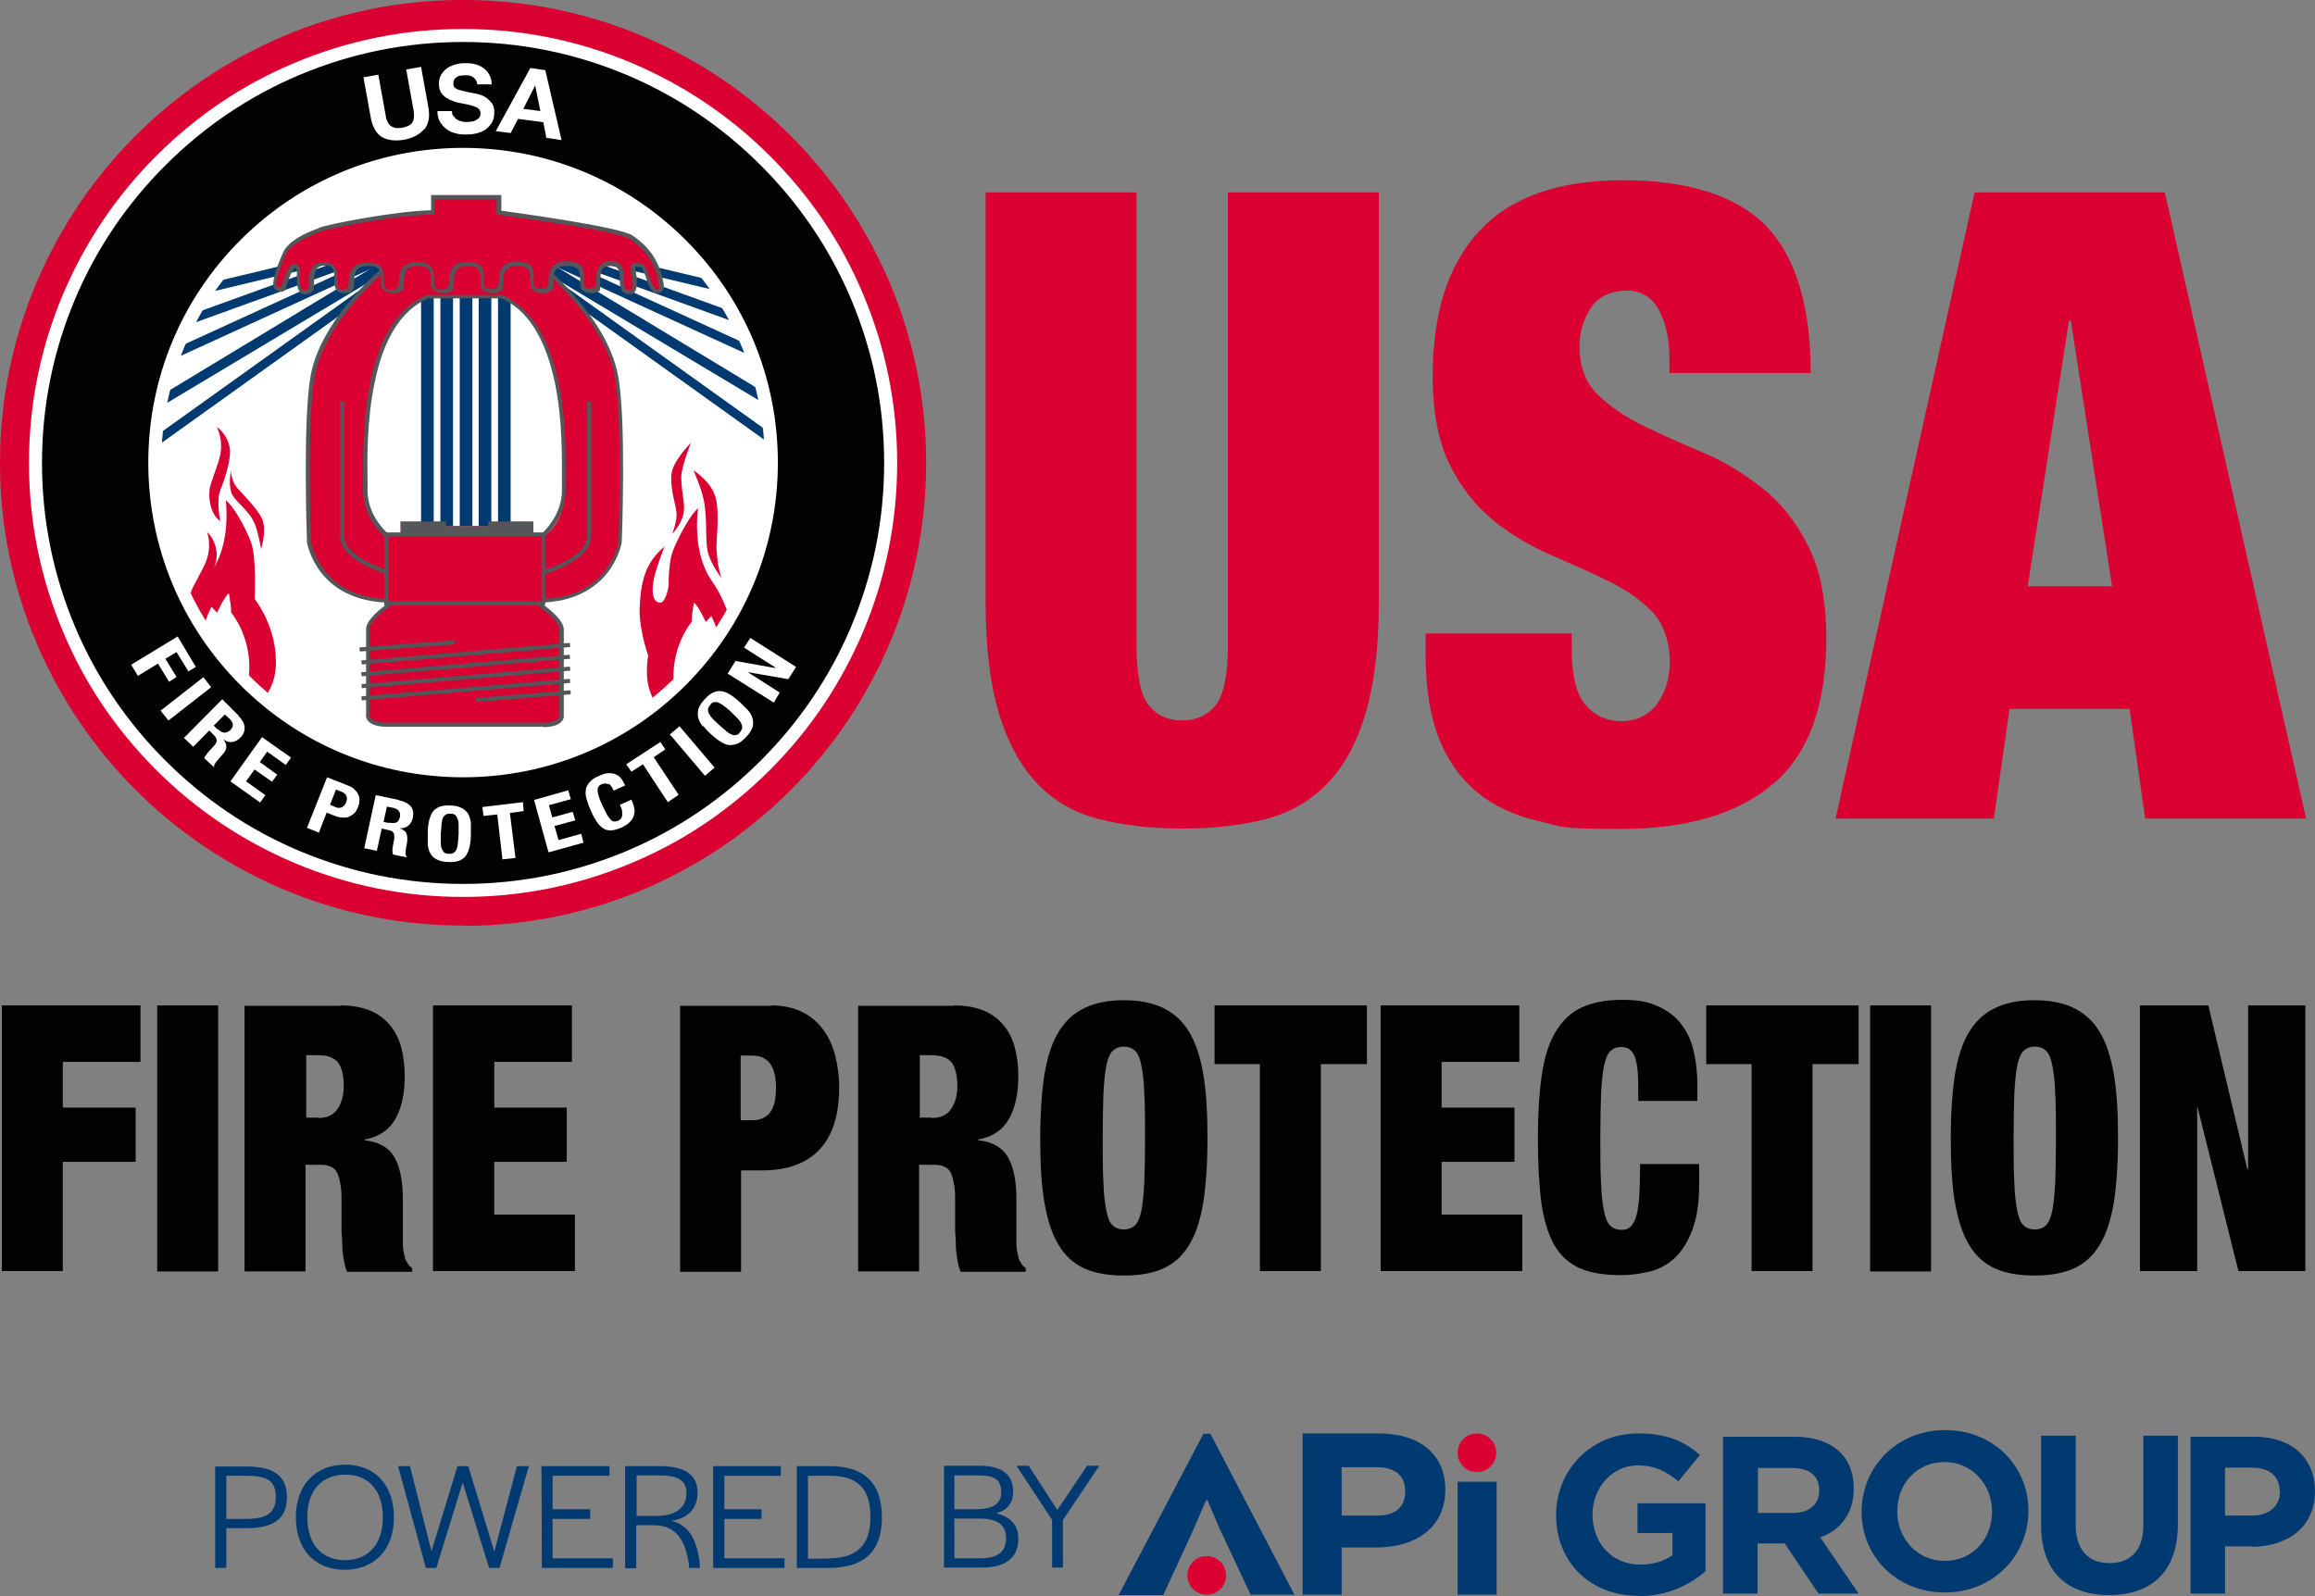 <svg preserveAspectRatio='xMinYMin' xmlns="http://www.w3.org/2000/svg" version="1.1" viewBox="0 0 622.9 429.6">
  <rect x="0" y="0" width="622.9" height="429.6" fill="#808080" stroke="none"/>
  <defs>
    <style>
      .st0 {
        fill: none;
      }

      .st1 {
        fill: #db0032;
      }

      .st2 {
        fill: #020202;
      }

      .st3 {
        fill: #fff;
      }

      .st4 {
        fill: #003a70;
      }

      .st5 {
        fill: #54565a;
      }
    </style>
  </defs>
  <g>
    <polygon class="st2" points="37.8 270.6 37.8 285.8 16.9 285.8 16.9 298.1 36.5 298.1 36.5 312.7 16.9 312.7 16.9 342.1 .5 342.1 .5 270.6 37.8 270.6"/>
    <rect class="st2" x="42.3" y="270.6" width="16.4" height="71.6"/>
    <path class="st2" d="M91.6,270.6c3.1,0,5.8.5,8,1.4s4,2.3,5.4,4,2.4,3.7,3,6.1c.6,2.3.9,4.9.9,7.6,0,4.8-.9,8.7-2.6,11.6s-4.4,4.7-8.2,5.4v.2c3.9.4,6.6,2,8.1,4.7s2.2,6.5,2.2,11.3v11.9c0,.9.1,1.7.3,2.5.1.7.3,1.3.4,1.7.2.4.5.8.7,1.2.2.4.6.7,1.1,1.1v1h-17.5c-.4-.9-.7-2-.9-3.3-.2-1.3-.4-2.5-.4-3.8s-.1-2.5-.2-3.7v-7.7c0-2,0-3.7-.3-5-.2-1.3-.5-2.4-.9-3.2-.4-.8-1-1.3-1.7-1.6-.7-.3-1.5-.5-2.5-.5h-4.3v28.7h-16.4v-71.5h25.7l.1-.1ZM85.6,300.9c2.4,0,4.1-.8,5.2-2.4s1.7-3.6,1.7-6.2-.5-5.1-1.6-6.4-2.9-1.9-5.3-1.9h-3.2v16.8h3.3l-.1.1Z"/>
    <polygon class="st2" points="153.9 270.6 153.9 285.8 133 285.8 133 298.1 152.5 298.1 152.5 312.7 133 312.7 133 326.9 154.7 326.9 154.7 342.1 116.5 342.1 116.5 270.6 153.9 270.6"/>
    <path class="st2" d="M207.6,270.6c3.1,0,5.8.6,8.1,1.7s4.2,2.7,5.7,4.7,2.6,4.3,3.3,7,1.1,5.6,1.1,8.7c0,7.4-1.8,13-5.3,16.7s-8.6,5.6-15.4,5.6h-5.7v27.3h-16.4v-71.6h24.6v-.1ZM202.5,301.5c2.1,0,3.6-.7,4.7-2.1,1.1-1.4,1.6-3.6,1.6-6.6,0-5.8-2.1-8.7-6.4-8.7h-3.1v17.4h3.2Z"/>
    <path class="st2" d="M256.7,270.6c3.1,0,5.8.5,8,1.4s4,2.3,5.4,4,2.4,3.7,3,6.1c.6,2.3.9,4.9.9,7.6,0,4.8-.9,8.7-2.6,11.6s-4.4,4.7-8.2,5.4v.2c3.9.4,6.6,2,8.1,4.7s2.2,6.5,2.2,11.3v11.9c0,.9.1,1.7.3,2.5.1.7.3,1.3.4,1.7.2.4.5.8.7,1.2.2.4.6.7,1.1,1.1v1h-17.5c-.4-.9-.7-2-.9-3.3-.2-1.3-.4-2.5-.4-3.8s-.1-2.5-.2-3.7v-7.7c0-2,0-3.7-.3-5-.2-1.3-.5-2.4-.9-3.2-.4-.8-1-1.3-1.7-1.6-.7-.3-1.5-.5-2.5-.5h-4.3v28.7h-16.4v-71.5h25.7l.1-.1ZM250.7,300.9c2.4,0,4.1-.8,5.2-2.4,1.1-1.6,1.7-3.6,1.7-6.2s-.5-5.1-1.6-6.4-2.9-1.9-5.3-1.9h-3.2v16.8h3.3l-.1.1Z"/>
    <path class="st2" d="M281,289.3c.8-4.7,2-8.6,3.8-11.5,1.8-3,4.1-5.1,7-6.5s6.4-2.1,10.6-2.1,7.7.7,10.6,2.1,5.2,3.5,7,6.5,3,6.8,3.8,11.5,1.1,10.4,1.1,17.1-.4,12.4-1.1,17.1c-.8,4.7-2,8.6-3.8,11.5-1.8,3-4.1,5.1-7,6.4s-6.4,1.9-10.6,1.9-7.7-.6-10.6-1.9-5.2-3.4-7-6.4-3-6.8-3.8-11.5-1.1-10.4-1.1-17.1.4-12.4,1.1-17.1M296.9,318.3c.1,3.2.4,5.7.8,7.6s.9,3.2,1.7,3.9c.7.7,1.7,1.1,3,1.1s2.2-.4,3-1.1c.7-.7,1.3-2,1.7-3.9.4-1.9.6-4.4.8-7.6.1-3.2.2-7.2.2-12s0-8.8-.2-12c-.1-3.2-.4-5.7-.8-7.6s-.9-3.2-1.7-3.9c-.7-.7-1.7-1.1-3-1.1s-2.2.4-3,1.1c-.7.7-1.3,2-1.7,3.9-.4,1.9-.6,4.4-.8,7.6-.1,3.2-.2,7.2-.2,12s0,8.8.2,12"/>
    <polygon class="st2" points="326.8 286.4 326.8 270.6 367.8 270.6 367.8 286.4 355.4 286.4 355.4 342.1 339 342.1 339 286.4 326.8 286.4"/>
    <polygon class="st2" points="408.8 270.6 408.8 285.8 387.9 285.8 387.9 298.1 407.5 298.1 407.5 312.7 387.9 312.7 387.9 326.9 409.6 326.9 409.6 342.1 371.5 342.1 371.5 270.6 408.8 270.6"/>
    <path class="st2" d="M439.7,284c-.7-1.5-1.9-2.2-3.4-2.2s-2.2.4-3,1.1c-.7.7-1.3,2-1.7,3.9-.4,1.9-.6,4.4-.8,7.6-.1,3.2-.2,7.2-.2,12s0,8.8.2,12c.1,3.2.4,5.7.8,7.6s.9,3.2,1.7,3.9c.7.7,1.7,1.1,3,1.1s1.8-.3,2.5-.9c.6-.6,1.1-1.5,1.5-2.9.4-1.3.6-3.1.8-5.4.1-2.2.2-5.1.2-8.5h15.9v5.3c0,5-.6,9.1-1.8,12.3-1.2,3.2-2.7,5.7-4.7,7.6-1.9,1.8-4.2,3.1-6.7,3.7s-5.1,1-7.7,1c-4.6,0-8.4-.6-11.3-1.9s-5.2-3.4-6.9-6.4c-1.6-3-2.8-6.8-3.4-11.5s-.9-10.4-.9-17.1.4-12.6,1.1-17.3c.7-4.7,2-8.6,3.8-11.5s4.1-5.1,7-6.4,6.4-2,10.7-2,6.9.5,9.4,1.6c2.6,1.1,4.7,2.6,6.3,4.6,1.6,2,2.8,4.3,3.5,7.1.7,2.8,1.1,5.9,1.1,9.4v4.5h-15.9v-4c0-4.1-.4-6.8-1.1-8.3"/>
    <polygon class="st2" points="459.1 286.4 459.1 270.6 500.1 270.6 500.1 286.4 487.7 286.4 487.7 342.1 471.3 342.1 471.3 286.4 459.1 286.4"/>
    <rect class="st2" x="503.2" y="270.6" width="16.4" height="71.6"/>
    <path class="st2" d="M526,289.3c.8-4.7,2-8.6,3.8-11.5,1.8-3,4.1-5.1,7-6.5s6.4-2.1,10.6-2.1,7.7.7,10.6,2.1c2.9,1.4,5.2,3.5,7,6.5s3,6.8,3.8,11.5,1.1,10.4,1.1,17.1-.4,12.4-1.1,17.1c-.8,4.7-2,8.6-3.8,11.5-1.8,3-4.1,5.1-7,6.4s-6.4,1.9-10.6,1.9-7.7-.6-10.6-1.9c-2.9-1.3-5.2-3.4-7-6.4s-3-6.8-3.8-11.5-1.1-10.4-1.1-17.1.4-12.4,1.1-17.1M542,318.3c.1,3.2.4,5.7.8,7.6.4,1.9.9,3.2,1.7,3.9.7.7,1.7,1.1,3,1.1s2.2-.4,3-1.1c.7-.7,1.3-2,1.7-3.9s.6-4.4.8-7.6c.1-3.2.2-7.2.2-12s0-8.8-.2-12c-.1-3.2-.4-5.7-.8-7.6-.4-1.9-.9-3.2-1.7-3.9-.7-.7-1.7-1.1-3-1.1s-2.2.4-3,1.1c-.7.7-1.3,2-1.7,3.9s-.6,4.4-.8,7.6c-.1,3.2-.2,7.2-.2,12s0,8.8.2,12"/>
    <polygon class="st2" points="594.2 270.6 604.7 314.7 604.9 314.7 604.9 270.6 620.3 270.6 620.3 342.1 602.3 342.1 591.3 298 591.2 298 591.2 342.1 575.8 342.1 575.8 270.6 594.2 270.6"/>
    <path class="st1" d="M305.8,173.4c0,8.2,1.1,13.7,3.3,16.4,2.2,2.8,5.2,4.1,9,4.1s6.8-1.4,9-4.1c2.2-2.8,3.3-8.2,3.3-16.4V51.8h40.6v110.5c0,11.8-1.2,21.6-3.5,29.5s-5.7,14.2-10.2,18.9c-4.4,4.7-9.9,7.9-16.5,9.7-6.6,1.7-14.1,2.6-22.7,2.6s-16-.9-22.6-2.6c-6.6-1.7-12.2-5-16.6-9.7s-7.8-11-10.2-18.9c-2.3-7.9-3.5-17.7-3.5-29.5V51.8h40.6v121.6h0Z"/>
    <path class="st1" d="M449.2,96.4c0-5-.9-9.3-2.8-12.9-1.9-3.5-4.8-5.3-8.7-5.3s-7.6,1.5-9.6,4.6-3.1,6.5-3.1,10.3c0,5.5,1.6,9.9,4.9,13.1s7.4,6,12.3,8.4c5,2.4,10.3,4.8,16,7.2,5.7,2.4,11,5.6,16,9.6,5,3.9,9.1,9.1,12.3,15.5,3.3,6.4,4.9,14.7,4.9,24.9,0,17.9-4.7,31-14.2,39.1s-23.2,12.2-41.1,12.2-15.9-.7-22.4-2.2-11.9-4.1-16.4-7.8c-4.4-3.7-7.8-8.5-10.2-14.5-2.3-6-3.5-13.4-3.5-22.2v-5.9h39.3v4c0,7.2,1.2,12.3,3.7,15.2s5.7,4.4,9.6,4.4,7.5-1.6,9.7-4.7c2.3-3.1,3.4-7,3.4-11.6s-1.6-9.9-4.7-13.1c-3.1-3.2-7.1-6-11.8-8.3-4.7-2.3-9.9-4.6-15.4-7s-10.7-5.4-15.4-9.2c-4.7-3.8-8.7-8.7-11.8-14.9-3.1-6.1-4.7-14.2-4.7-24.1,0-17.1,4.2-30.2,12.7-39.2,8.4-9,21.3-13.5,38.5-13.5s30.6,4.1,38.6,12.4c7.9,8.3,11.9,21.4,11.9,39.5h-38v-4h0Z"/>
    <path class="st1" d="M582.5,51.8l38,168.5h-43.3l-4.2-29.5h-32.3l-4.2,29.5h-42.6l37.4-168.5h51.2ZM556.7,86.3l-11.1,71.5h22.7l-11.1-71.5h-.5Z"/>
    <path class="st3" d="M125.3,21.4c59.5,0,107.7,46.6,107.7,104.2s-48.2,104.2-107.7,104.2S17.6,183.2,17.6,125.6,65.8,21.4,125.3,21.4"/>
    <path class="st3" d="M125.3,230.2c-14.6,0-28.7-2.8-42.1-8.2-12.9-5.3-24.4-12.8-34.4-22.4-9.9-9.6-17.7-20.8-23.2-33.2-5.6-12.9-8.5-26.6-8.5-40.7s2.9-27.8,8.5-40.7c5.4-12.5,13.2-23.6,23.2-33.2,9.9-9.6,21.5-17.1,34.4-22.4,13.3-5.5,27.5-8.2,42.1-8.2s28.7,2.8,42.1,8.2c12.9,5.3,24.4,12.8,34.4,22.4,9.9,9.6,17.7,20.8,23.2,33.2,5.6,12.9,8.5,26.6,8.5,40.7s-2.9,27.8-8.5,40.7c-5.4,12.5-13.2,23.6-23.2,33.2-9.9,9.6-21.5,17.1-34.4,22.4-13.3,5.5-27.5,8.2-42.1,8.2M125.3,21.8c-14.5,0-28.5,2.7-41.8,8.2-12.8,5.2-24.2,12.7-34.1,22.2-9.9,9.5-17.6,20.6-23,33-5.6,12.8-8.4,26.4-8.4,40.4s2.8,27.6,8.4,40.4c5.4,12.4,13.1,23.5,23,33s21.3,17,34.1,22.2c13.2,5.4,27.3,8.2,41.8,8.2s28.5-2.7,41.8-8.2c12.8-5.2,24.2-12.7,34.1-22.2,9.9-9.5,17.6-20.6,23-33,5.6-12.8,8.4-26.4,8.4-40.4s-2.8-27.6-8.4-40.4c-5.4-12.4-13.1-23.5-23-33s-21.3-17-34.1-22.2c-13.2-5.4-27.3-8.2-41.8-8.2"/>
    <path class="st1" d="M124.6.4C56,.4.4,56,.4,124.6s55.6,124.1,124.1,124.1,124.1-55.6,124.1-124.1S193.1.4,124.6.4M124.6,217.5c-51.3,0-92.9-41.6-92.9-92.9S73.2,31.7,124.6,31.7s92.9,41.6,92.9,92.9-41.6,92.9-92.9,92.9"/>
    <path class="st1" d="M124.6,249.1c-16.8,0-33.1-3.3-48.5-9.8-14.8-6.3-28.2-15.3-39.6-26.7s-20.4-24.8-26.7-39.6C3.3,157.7,0,141.4,0,124.6s3.3-33.1,9.8-48.5c6.3-14.8,15.3-28.2,26.7-39.6s24.8-20.4,39.6-26.7C91.4,3.3,107.7,0,124.6,0s33.1,3.3,48.5,9.8c14.8,6.3,28.2,15.3,39.6,26.7,11.4,11.4,20.4,24.8,26.7,39.6,6.5,15.4,9.8,31.7,9.8,48.5s-3.3,33.1-9.8,48.5c-6.3,14.8-15.3,28.2-26.7,39.6-11.4,11.4-24.8,20.4-39.6,26.7-15.4,6.5-31.7,9.8-48.5,9.8M124.6.9c-16.7,0-32.9,3.3-48.1,9.7-14.7,6.2-28,15.1-39.3,26.5s-20.3,24.6-26.5,39.3C4.2,91.7.9,107.9.9,124.6s3.3,32.9,9.7,48.1c6.2,14.7,15.1,28,26.5,39.3,11.4,11.4,24.6,20.3,39.3,26.5,15.2,6.4,31.4,9.7,48.1,9.7s32.9-3.3,48.1-9.7c14.7-6.2,28-15.1,39.3-26.5,11.4-11.4,20.3-24.6,26.5-39.3,6.4-15.2,9.7-31.4,9.7-48.1s-3.3-32.9-9.7-48.1c-6.2-14.7-15.1-28-26.5-39.3s-24.6-20.3-39.3-26.5c-15.2-6.4-31.4-9.7-48.1-9.7M124.6,217.9c-24.9,0-48.4-9.7-66-27.3s-27.3-41.1-27.3-66,9.7-48.4,27.3-66,41.1-27.3,66-27.3,48.4,9.7,66,27.3,27.3,41.1,27.3,66-9.7,48.4-27.3,66-41.1,27.3-66,27.3M124.6,32.1c-24.7,0-47.9,9.6-65.4,27.1s-27.1,40.7-27.1,65.4,9.6,47.9,27.1,65.4,40.7,27.1,65.4,27.1,47.9-9.6,65.4-27.1,27.1-40.7,27.1-65.4-9.6-47.9-27.1-65.4-40.7-27.1-65.4-27.1"/>
    <path class="st1" d="M186.6,126.6s4.9,3,6,7.5c1.1,4.6,0,11.8.2,14,.2,2,.3,4.4,1.3,7.4,0,0-2.6-3.2-3.6-6.7-.9-3.4,0-8.7-1.2-14.5-.7-3.2-2.7-7.7-2.7-7.7"/>
    <path class="st1" d="M186.1,119s-4.9,4.8-5.4,8.4,1.1,8.6,1.3,10.3c.2,1.5-.2,3.4-1.1,6,0,0,2.8-3,3.1-6,.3-2.7-.6-4.5-.7-9.2,0-3,2.7-9.5,2.7-9.5"/>
    <path class="st1" d="M191.9,156.9c-4.4-5.9-4.5-13.9-4.3-17.6,0-1.3.3-2.5.3-2.5-1.9,1.3-5.3,7.5-6.9,11.6-.8,2.1-1.1,6-1.1,9.4-.4,2.3-1.3,4.5-2.3,4.4-1.6-.1-2.4-2-1.8-5.7.5-3.1,3-9.4,3-9.4-5.4,4.5-6.4,9.8-6.7,16.7-.1,3.6.9,8.5,2.3,12.7-.3,1.7-.4,3.6-.3,5.5.6,10.6,11.7,15.4,11.7,15.4-10.5-17.6.3-30,.3-30,0-1.2.2-2.8.4-3.9.1-.8.2-1.3.2-1.3,1.1.6,3.2,5.2,3.2,5.2l1.5-1.6c9.1,18.6-3.4,31.6-3.4,31.6,18.2-3.2,9.7-32.7,3.8-40.6"/>
    <path class="st1" d="M56.6,154.2c4.4-5.9,4.5-13.9,4.3-17.6,0-1.3-.2-2-.2-2,1.9,1.3,5.2,7,6.8,11.2,1.6,4.2,1,15.4,1,15.4,0,0,6.3,7.7,5.7,18.3-.6,10.6-11.7,15.4-11.7,15.4,10.5-17.6-.3-30-.3-30,0-1.2-.2-2.8-.4-3.9-.1-.8-.2-1.3-.2-1.3-1.1.6-3.2,5.2-3.2,5.2l-1.5-1.6c-9.1,18.6,3.4,31.6,3.4,31.6-18.2-3.2-9.7-32.7-3.8-40.6"/>
    <path class="st1" d="M59.3,140.4s-1.2-5.6,0-8.5c1.4-3.5,3-8.7,2.5-11.5-.8-3.9-3.5-5.5-3.5-5.5,0,0,1.6,2.7,1.1,6.7-.3,2.8-2.9,8.4-3,10.2-.2,1.2-.3,6.2,2.9,8.5"/>
    <path class="st1" d="M53,168.5s-.3-5.7,1.2-8.4c1.9-3.2,4.3-8.2,4.1-11-.2-4-2.6-5.9-2.6-5.9,0,0,1.2,2.9.1,6.8-.7,2.7-4.1,7.9-4.5,9.6-.4,1.1-1.2,6.1,1.7,8.8"/>
    <path class="st1" d="M70.2,148s1.7-5.3.3-8.4c-1.5-3.1-5.8-7.2-6.8-8.4-.9-1.1-1.6-3.2-1.5-4.6,0,0-.8,3.2,0,5.8.7,2.5,4.7,4.6,6.4,8.7.9,2.2,1.7,6.9,1.7,6.9"/>
    <path class="st1" d="M143.9,161.7h-37.7s-7.3,4.6-7.3,7.6v23.5s.2,2.2,5,2.2h42.2c4.8,0,5-2.2,5-2.2v-23.5c0-3-7.3-7.6-7.3-7.6"/>
    <path class="st5" d="M146.2,195.6h-42.2c-5.2,0-5.5-2.6-5.5-2.7h0v-23.6c0-3.2,6.8-7.6,7.5-8h38.2c.8.6,7.5,4.9,7.5,8.1v23.6c0,.1-.3,2.7-5.5,2.7M99.5,192.8c0,.1.5,1.7,4.4,1.7h42.2c3.9,0,4.4-1.5,4.4-1.7v-23.5c0-1-1.2-2.6-3.4-4.5-1.5-1.2-3-2.3-3.4-2.5h-37.4c-.4.3-2,1.3-3.5,2.5-2.2,1.9-3.4,3.4-3.4,4.5v23.5h.1Z"/>
    <rect class="st4" x="113.3" y="78.7" width="3.4" height="62.9"/>
    <rect class="st4" x="118.5" y="78.7" width="3.4" height="62.9"/>
    <rect class="st4" x="123.7" y="78.7" width="3.4" height="62.9"/>
    <rect class="st4" x="128.8" y="78.7" width="3.4" height="62.9"/>
    <rect class="st4" x="134" y="78.7" width="3.4" height="62.9"/>
    <rect class="st4" x="11.85" y="98" width="115" height="2.4" transform="translate(-44.78 58.91) rotate(-35.6)"/>
    <polygon class="st4" points="18.8 124.1 17.6 122 116.1 62.4 117.5 65 18.8 124.1"/>
    <rect class="st4" x="19.3" y="82.96" width="103.6" height="2.4" transform="translate(-28.58 37.24) rotate(-24.6)"/>
    <rect class="st4" x="15.94" y="78.52" width="105.2" height="2.4" transform="translate(-23.04 28.09) rotate(-19.9)"/>
    <rect class="st4" x="22.98" y="72.59" width="97" height="2.4" transform="translate(-15.25 18.73) rotate(-13.5)"/>
    <rect class="st4" x="179.96" y="41.85" width="2.4" height="115" transform="translate(-5.08 188.82) rotate(-54.4)"/>
    <polygon class="st4" points="231.5 124.1 232.7 122 134.2 62.4 132.8 65 231.5 124.1"/>
    <rect class="st4" x="178" y="32.22" width="2.4" height="103.6" transform="translate(28.2 211.98) rotate(-65.4)"/>
    <rect class="st4" x="180.53" y="27.05" width="2.4" height="105.2" transform="translate(44.98 223.42) rotate(-70.1)"/>
    <rect class="st4" x="177.67" y="25.18" width="2.4" height="97" transform="translate(65.75 230.61) rotate(-76.6)"/>
    <path class="st1" d="M166,101.1c-3-16.2-21.1-30.4-21.1-30.4h-39.5s-18.1,14.2-21.1,30.4c-2.3,12.2-1,44.7-1,44.7,0,0,2.5,15.9,22.1,15.9v-16.5s-7-4.8-7-13.1-1.6-44.3,16.8-52.2h19.9c18.4,7.8,16.8,42.1,16.8,52.2s-7,13.1-7,13.1v16.5c19.7,0,22.1-15.9,22.1-15.9,0,0,1.3-32.5-1-44.7"/>
    <path class="st5" d="M144.8,162.2h-.5v-17.3l.2-.2s6.7-4.8,6.7-12.7,0-1.5,0-2.3c0-6.2.2-16.7-1.9-26.7-2.5-11.9-7.3-19.6-14.4-22.7h-19.7c-7.1,3.1-12,10.7-14.4,22.7-2.1,10-2,20.4-1.9,26.7v2.3c0,7.9,6.7,12.6,6.7,12.7l.2.2v17.3h-.5c-10.4,0-16-4.4-18.9-8.1-3.1-4-3.8-8-3.8-8.2h0c0-.4-1.2-32.8,1-44.9,3-16.2,21.2-30.6,21.3-30.7h.1c0-.1,39.9-.1,39.9-.1h.1c.2.3,18.3,14.6,21.3,30.9,2.3,12.1,1,44.5,1,44.8h0c0,.2-.7,4.2-3.8,8.2-2.9,3.7-8.5,8.1-18.9,8.1M145.4,145.5v15.7c7.7-.1,13.6-2.7,17.4-7.7,2.8-3.6,3.6-7.3,3.6-7.7,0-1.2,1.2-32.7-1-44.5-2.8-15.1-19.1-28.6-20.8-30h-39.1c-1.7,1.4-18,14.9-20.8,30-2.2,11.8-1,43.3-1,44.5,0,.4.8,4.1,3.6,7.7,3.9,5,9.8,7.6,17.4,7.7v-15.7c-1.3-1-7-5.7-7-13.4s0-1.4,0-2.3c0-6.3-.2-16.8,1.9-26.9,2.5-12.4,7.7-20.3,15.2-23.5h20.3c7.5,3.3,12.6,11.2,15.2,23.5,2.1,10.1,2,20.6,1.9,26.9v2.3c0,7.7-5.7,12.5-7,13.4"/>
    <polygon class="st1" points="131.4 140.4 131.4 141.6 120 141.6 120 140.4 107.8 140.4 107.8 145.2 120 145.2 120 144.7 131.4 144.7 131.4 145.2 143.5 145.2 143.5 140.4 131.4 140.4"/>
    <polygon class="st5" points="131.4 140.4 131.4 141.6 120 141.6 120 140.4 107.8 140.4 107.8 145.2 120 145.2 120 144.7 131.4 144.7 131.4 145.2 143.5 145.2 143.5 140.4 131.4 140.4"/>
    <path class="st2" d="M124.6,9.5C61,9.5,9.5,61,9.5,124.6s51.5,115.1,115.1,115.1,115.1-51.5,115.1-115.1S188.1,9.5,124.6,9.5M124.6,207.5c-45.8,0-82.9-37.1-82.9-82.9S78.8,41.7,124.6,41.7s82.9,37.1,82.9,82.9-37.1,82.9-82.9,82.9"/>
    <path class="st3" d="M124.6,241.4c-15.8,0-31.1-3.1-45.5-9.2-13.9-5.9-26.4-14.3-37.1-25-10.7-10.7-19.2-23.2-25-37.1-6.1-14.4-9.2-29.7-9.2-45.5s3.1-31.1,9.2-45.5c5.9-13.9,14.3-26.4,25-37.1,10.7-10.7,23.2-19.2,37.1-25,14.4-6.1,29.7-9.2,45.5-9.2s31.1,3.1,45.5,9.2c13.9,5.9,26.4,14.3,37.1,25,10.7,10.7,19.2,23.2,25,37.1,6.1,14.4,9.2,29.7,9.2,45.5s-3.1,31.1-9.2,45.5c-5.9,13.9-14.3,26.4-25,37.1-10.7,10.7-23.2,19.2-37.1,25-14.4,6.1-29.7,9.2-45.5,9.2M124.6,11.3c-15.3,0-30.1,3-44.1,8.9-13.5,5.7-25.6,13.9-36,24.3s-18.6,22.5-24.3,36c-5.9,14-8.9,28.8-8.9,44.1s3,30.1,8.9,44.1c5.7,13.5,13.9,25.6,24.3,36s22.5,18.6,36,24.3c14,5.9,28.8,8.9,44.1,8.9s30.1-3,44.1-8.9c13.5-5.7,25.6-13.9,36-24.3,10.4-10.4,18.6-22.5,24.3-36,5.9-14,8.9-28.8,8.9-44.1s-3-30.1-8.9-44.1c-5.7-13.5-13.9-25.6-24.3-36-10.4-10.4-22.5-18.6-36-24.3-14-5.9-28.8-8.9-44.1-8.9M124.6,209.2c-22.6,0-43.9-8.8-59.9-24.8s-24.8-37.3-24.8-59.9,8.8-43.9,24.8-59.9,37.3-24.8,59.9-24.8,43.9,8.8,59.9,24.8,24.8,37.3,24.8,59.9-8.8,43.9-24.8,59.9-37.3,24.8-59.9,24.8M124.6,43.4c-21.7,0-42,8.4-57.4,23.8-15.3,15.3-23.8,35.7-23.8,57.4s8.4,42,23.8,57.4c15.3,15.3,35.7,23.8,57.4,23.8s42-8.4,57.4-23.8c15.3-15.3,23.8-35.7,23.8-57.4s-8.4-42-23.8-57.4c-15.3-15.3-35.7-23.8-57.4-23.8"/>
    <path class="st3" d="M124.6,240c-15.6,0-30.7-3.1-44.9-9.1-13.7-5.8-26.1-14.1-36.7-24.7-10.6-10.6-18.9-22.9-24.7-36.7-6-14.2-9.1-29.4-9.1-44.9s3.1-30.7,9.1-44.9c5.8-13.7,14.1-26.1,24.7-36.7s22.9-18.9,36.7-24.7c14.2-6,29.4-9.1,44.9-9.1s30.7,3.1,44.9,9.1c13.7,5.8,26.1,14.1,36.7,24.7,10.6,10.6,18.9,23,24.7,36.7,6,14.2,9.1,29.4,9.1,44.9s-3.1,30.7-9.1,44.9c-5.8,13.7-14.1,26.1-24.7,36.7s-22.9,18.9-36.7,24.7c-14.2,6-29.4,9.1-44.9,9.1M124.6,9.9c-15.5,0-30.5,3-44.6,9-13.7,5.8-25.9,14-36.4,24.6s-18.8,22.8-24.6,36.4c-6,14.1-9,29.2-9,44.6s3,30.5,9,44.6c5.8,13.7,14,25.9,24.6,36.4,10.5,10.5,22.8,18.8,36.4,24.6,14.1,6,29.2,9,44.6,9s30.5-3,44.6-9c13.7-5.8,25.9-14,36.4-24.6,10.5-10.5,18.8-22.8,24.6-36.4,6-14.1,9-29.2,9-44.6s-3-30.5-9-44.6c-5.8-13.7-14-25.9-24.6-36.4s-22.8-18.8-36.4-24.6c-14.1-6-29.2-9-44.6-9M124.6,207.9c-22.2,0-43.2-8.7-58.9-24.4-15.7-15.7-24.4-36.6-24.4-58.9s8.7-43.2,24.4-58.9c15.7-15.7,36.6-24.4,58.9-24.4s43.2,8.7,58.9,24.4c15.7,15.7,24.4,36.6,24.4,58.9s-8.7,43.2-24.4,58.9-36.6,24.4-58.9,24.4M124.6,42.1c-22,0-42.8,8.6-58.3,24.2-15.6,15.6-24.2,36.3-24.2,58.3s8.6,42.8,24.2,58.3c15.6,15.6,36.3,24.2,58.3,24.2s42.8-8.6,58.3-24.2c15.6-15.6,24.2-36.3,24.2-58.3s-8.6-42.8-24.2-58.3-36.3-24.2-58.3-24.2"/>
    <path class="st5" d="M145,155l-.3-1.1c.1,0,13.3-3.3,13.3-9.8v-36h1.1v36c0,7.3-13.6,10.7-14.2,10.9"/>
    <path class="st5" d="M105.7,155c-.6-.1-14.2-3.6-14.2-10.9v-36h1.1v36c0,6.5,13.2,9.8,13.3,9.8l-.3,1.1h.1Z"/>
    <rect class="st1" x="104" y="143.8" width="42.2" height="18.6"/>
    <path class="st5" d="M146.7,162.9h-43.3v-19.6h43.3v19.6ZM104.5,161.9h41.2v-17.5h-41.2v17.5Z"/>
    <path class="st1" d="M177.8,76.1c-1.3-6.9-5.2-10.4-8.1-12.3-3.2-2.4-35.5-6.6-35.5-6.6v-4.1h-17.8v4.1c-9.6,0-28.3,3.7-30.5,4.6-2.2.9-8,2.9-9.5,6.5-1.1,2.6-3.5,8.2-2.1,9.2s1.8,0,1.8,0c.7-1.9,1.9-6.1,3.4-6.1,1,0,.8,3.1.8,3.1-.2,2.7.7,4,1.5,4s2,0,2-2.5.3-5.2,3.4-5.2,3.3,1.7,3.3,5.2c0,1.1.3,2.2,2,2.2.7,0,2.1-.2,2.1-2.2s.4-5.2,4.2-5.2,4.1,1.7,4.1,5.2c0,1.1.4,2.2,2.6,2.2h0s2.5.3,2.5-2.2.4-5.2,4.2-5.2,4.1,1.7,4.1,5.2c0,1.1.4,2.2,2.6,2.2h0s2.5.3,2.5-2.2.4-5.2,4.2-5.2,4.1,1.7,4.1,5.2c0,1.1.4,2.2,2.6,2.2h0s2.5.3,2.5-2.2.4-5.2,4.2-5.2,4.1,1.7,4.1,5.2c0,1.1.4,2.2,2.6,2.2h0s2.5.3,2.5-2.2.4-5.2,4.2-5.2,4.1,1.7,4.1,5.2c0,1.1.4,2.2,2.6,2.2h0s1.9.3,1.9-2.2.3-5.2,3.2-5.2,3.1,1.7,3.1,5.2c.2,1.2.3,2.5,2.3,2.5,2.1,0,.7-6.5.7-7,0-.4.7-.7,2.2-.2,1.4.4,2.1,6.8,4.1,6.9,2,0,1.2-2.2,1.2-2.2"/>
    <path class="st5" d="M169.6,79.2c-2.3,0-2.6-1.6-2.8-2.7v-.3c0-3.7-.3-4.6-2.6-4.6s-2.7,1.3-2.7,4.6-.3,1.8-.8,2.3c-.3.3-.7.4-1,.4h-.5c-1.1,0-1.9-.3-2.5-.8-.5-.5-.7-1.1-.6-1.9,0-3.5-.3-4.6-3.6-4.6s-3.7,1.8-3.7,4.6-.3,1.6-.8,2.1c-.7.6-1.6.7-2,.6h-.1c-1.1,0-1.9-.3-2.5-.8-.5-.5-.7-1.1-.7-1.9,0-3.5-.3-4.6-3.6-4.6s-3.7,1.8-3.7,4.6-.3,1.6-.8,2.1c-.7.6-1.6.7-2,.6h-.1c-1.1,0-1.9-.3-2.5-.8-.5-.5-.7-1.1-.6-1.9,0-3.5-.3-4.6-3.6-4.6s-3.7,1.8-3.7,4.6-.3,1.6-.8,2.1c-.7.6-1.6.7-2,.6h-.1c-1.1,0-1.9-.3-2.5-.8-.5-.5-.7-1.1-.7-1.9,0-3.5-.3-4.6-3.6-4.6s-3.7,1.8-3.7,4.6-.3,1.6-.8,2.1c-.7.6-1.6.7-2,.6h-.1c-1.1,0-1.9-.3-2.5-.8-.5-.5-.7-1.1-.7-1.9,0-3.5-.3-4.6-3.6-4.6s-3.7,1.8-3.7,4.6-1.4,2.7-2.7,2.7c-.8,0-1.5-.2-1.9-.7-.5-.5-.7-1.1-.7-2.1,0-3.7-.3-4.6-2.7-4.6s-2.8,1.8-2.8,4.6-.2,2-.7,2.5c-.6.6-1.3.6-1.9.6-.4,0-.8-.2-1.1-.5-.7-.8-1-2.2-.9-4.1,0-1.1,0-2.3-.3-2.5-.9,0-2,3.2-2.4,4.6-.1.4-.3.8-.4,1.1-.1.3-.4.6-.8.7-.5.1-1.1,0-1.8-.5-1.3-.9-.7-3.9,1.9-9.9,1.5-3.4,6.3-5.4,8.9-6.4.4-.1.7-.3.9-.4,2.1-.9,20.3-4.5,30.1-4.7v-4.1h18.9v4.2c4.2.6,32.2,4.4,35.3,6.7,2.9,2,7,5.4,8.3,12.6,0,.3.4,1.4-.2,2.2-.2.3-.7.7-1.6.7-1.5,0-2.2-2.1-2.9-4.2-.3-1-.9-2.6-1.3-2.7-1-.3-1.3-.2-1.5-.2v.6c.4,2.5.7,5.2-.3,6.3-.3.3-.6.5-1.1.5M167.9,76.2v.2c.2,1.2.4,1.8,1.7,1.8.1,0,.2,0,.2-.1.7-.8.2-4.3,0-5.4,0-.6-.1-.8,0-1,0-.3.2-.5.5-.7.5-.3,1.3-.3,2.4,0,.9.3,1.4,1.7,2,3.4.5,1.4,1.2,3.4,1.9,3.5.3,0,.6,0,.7-.2.2-.3.1-1,0-1.3h0c-1.2-6.9-5.1-10.2-7.9-12.1-2.5-1.9-26.3-5.3-35.3-6.5h-.5v-4.1h-16.7v4.1h-.5c-9.6,0-28.2,3.7-30.3,4.6-.3.1-.6.3-1,.4-2.4,1-7,2.9-8.3,5.8-3.1,7.2-2.5,8.4-2.2,8.5.6.4.8.4.9.3h0c.1-.3.2-.7.4-1.1.8-2.4,1.9-5.3,3.5-5.3.3,0,.5.1.7.3.7.8.6,2.9.6,3.4-.1,2.2.4,3.1.6,3.3,0,0,.2.2.3.2.5,0,.8,0,1.1-.2.3-.3.4-.9.4-1.7,0-1.7,0-5.7,3.9-5.7s3.8,2.7,3.8,5.7c0,.6.1,1,.3,1.3.2.2.6.4,1.1.4,1,0,1.6-.6,1.6-1.6,0-1.7,0-5.7,4.8-5.7s4.7,2.2,4.7,5.7c0,.6,0,.9.3,1.2.2.2.6.4,1.2.4h.6s.9.1,1.4-.4c.3-.3.5-.7.5-1.3,0-1.7,0-5.7,4.8-5.7s4.7,2.2,4.7,5.7c0,.6,0,.9.3,1.2.2.2.6.4,1.2.4h.6s.9.1,1.4-.4c.3-.3.5-.7.5-1.3,0-1.7,0-5.7,4.8-5.7s4.6,2.2,4.6,5.7c0,.6,0,.9.3,1.2.2.2.6.4,1.2.4h.6s.9.1,1.4-.4c.3-.3.5-.7.5-1.3,0-1.7,0-5.7,4.8-5.7s4.6,2.2,4.6,5.7c0,.6,0,.9.3,1.2.2.2.6.4,1.2.4h.6s.9.1,1.4-.4c.3-.3.5-.7.5-1.3,0-1.7,0-5.7,4.8-5.7s4.7,2.2,4.7,5.7c0,.6,0,.9.3,1.2.2.2.6.4,1.2.4h.6s.4,0,.8-.2c.3-.3.4-.7.4-1.4,0-1.7,0-5.7,3.8-5.7s3.7,2.6,3.7,5.7"/>
    <line class="st0" x1="96.8" y1="174.8" x2="122.4" y2="172.9"/>
    <rect class="st5" x="96.73" y="173.29" width="25.6" height="1.1" transform="translate(-12.73 8.7) rotate(-4.3)"/>
    <line class="st0" x1="128" y1="188.5" x2="153.5" y2="186.4"/>
    <rect class="st5" x="127.98" y="186.81" width="25.6" height="1.1" transform="translate(-14.57 11.89) rotate(-4.6)"/>
    <line class="st0" x1="97.4" y1="178.2" x2="153.5" y2="173.5"/>
    <rect class="st5" x="97.17" y="175.39" width="56.3" height="1.1" transform="translate(-14.28 11.1) rotate(-4.8)"/>
    <line class="st0" x1="97.4" y1="181.4" x2="153.5" y2="176.7"/>
    <rect class="st5" x="97.14" y="178.57" width="56.3" height="1.1" transform="translate(-14.55 11.11) rotate(-4.8)"/>
    <line class="st0" x1="97.4" y1="184.7" x2="153.5" y2="179.9"/>
    <rect class="st5" x="97.21" y="181.76" width="56.3" height="1.1" transform="translate(-14.82 11.13) rotate(-4.8)"/>
    <line class="st0" x1="97.4" y1="187.9" x2="153.5" y2="183.1"/>
    <rect class="st5" x="97.18" y="185.05" width="56.3" height="1.1" transform="translate(-15.09 11.14) rotate(-4.8)"/>
    <path class="st3" d="M114.1,34.8c-1.2,1.4-2.9,2.3-5.3,2.8-2.4.4-4.4.2-6-.7-1.5-.9-2.5-2.6-3-5l-2-11.1,4-.7,2,11.1c0,.5.2,1,.4,1.4.2.5.4.8.7,1.1.3.3.8.5,1.3.7.5.1,1.2.1,2,0,1.4-.3,2.3-.7,2.8-1.5.4-.7.5-1.7.3-3.1l-2-11.1,4-.7,2,11.1c.4,2.4,0,4.3-1.1,5.7"/>
    <path class="st3" d="M122.1,31.2c.2.4.5.8.9,1s.8.4,1.3.5,1,.2,1.5.1c.4,0,.7,0,1.2-.1.4,0,.8-.2,1.1-.4.4-.2.6-.4.9-.7.2-.3.3-.7.3-1.1,0-.5-.2-.9-.5-1.2-.3-.3-.7-.5-1.3-.7-.5-.2-1.1-.3-1.8-.5-.7-.1-1.3-.3-2-.4s-1.4-.3-2-.6c-.7-.2-1.2-.5-1.8-.9-.5-.4-1-.8-1.3-1.4s-.5-1.3-.5-2.1c0-.9.1-1.7.5-2.4.4-.7.9-1.3,1.5-1.8s1.4-.8,2.2-1.1c.8-.2,1.6-.4,2.4-.4,1,0,1.9,0,2.8.2s1.7.5,2.4,1,1.3,1,1.7,1.8c.4.7.7,1.6.7,2.7h-3.9c0-.4-.2-.9-.4-1.2-.2-.3-.5-.6-.8-.8-.3-.2-.7-.3-1.1-.4-.4,0-.9-.1-1.4,0-.3,0-.6,0-1,.1-.3,0-.6.2-.9.4-.3.2-.5.4-.6.7-.2.3-.2.6-.2,1s0,.6.2.9c.1.2.4.4.8.6s1,.3,1.7.5,1.6.4,2.8.6c.3,0,.8.2,1.4.3.6.2,1.2.4,1.8.8s1.1.9,1.6,1.5.7,1.5.7,2.5c0,.8-.1,1.6-.4,2.3-.3.7-.8,1.3-1.4,1.9s-1.4,1-2.3,1.3c-.9.3-2,.5-3.3.5-1,0-2,0-2.9-.3-1-.2-1.8-.6-2.5-1.1s-1.3-1.2-1.8-2-.7-1.8-.7-2.9h3.9c0,.5.1,1,.4,1.4"/>
    <path class="st3" d="M146.7,18.8l4.4,18.9-4.1-.6-.8-4.2-6.8-.9-2,3.8-4-.5,9.3-17,4.1.6-.1-.1ZM145.4,29.9l-1.4-6.9h0l-3.2,6.3,4.7.6h-.1Z"/>
    <polygon class="st3" points="52.7 179.5 50.7 180.7 47.5 175.5 44.5 177.3 47.5 182.2 45.5 183.5 42.5 178.6 37.1 181.9 35.3 178.9 47.8 171.3 52.7 179.5"/>
    <rect class="st3" x="42.72" y="186.4" width="14.6" height="3.4" transform="translate(-105.2 70.67) rotate(-38)"/>
    <path class="st3" d="M64.1,192.6c1,1,1.6,2,1.7,3s-.2,2-1.1,2.9c-.7.7-1.4,1.1-2.2,1.2-.8.1-1.6-.1-2.4-.7h0c.5.7.8,1.3.8,1.9s-.2,1.1-.7,1.8c-.2.2-.4.4-.6.7-.2.2-.5.5-.7.8-.5.6-.9,1-1.1,1.4-.2.4-.3.7-.1,1h0l-2.7-2.5c0-.3.1-.5.3-.7s.3-.4.5-.7l1.9-2.1c.4-.4.6-.9.6-1.3s-.2-.9-.7-1.4l-1.3-1.3-4.3,4.4-2.5-2.4,10.3-10.4,4.5,4.5-.2-.1ZM58.6,196.2c.6.6,1.2.9,1.7,1,.6,0,1.1-.2,1.7-.7.9-1,.9-2-.3-3.1l-1.2-1.1-3,3,1,1,.1-.1Z"/>
    <polygon class="st3" points="76.9 205.9 71.9 202.3 69.9 205.1 74.6 208.5 73.2 210.4 68.5 207.1 66.2 210.3 71.4 214 70 216 62 210.3 70.5 198.4 78.3 203.9 76.9 205.9"/>
    <path class="st3" d="M93.6,211.4c.8.3,1.5.7,1.9,1.2.5.5.8.9,1,1.5.2.5.3,1,.2,1.6,0,.5-.2,1.1-.4,1.6-.3.7-.6,1.3-1.1,1.7s-1,.7-1.5.9c-.6.2-1.2.2-1.9.1-.7,0-1.4-.3-2.2-.6l-1.7-.7-2.1,5.4-3.2-1.3,5.4-13.6,5.6,2.2h0ZM90.2,217.2c.6.3,1.2.3,1.7.1s.9-.6,1.2-1.3c.3-.7.3-1.3.1-1.8-.2-.5-.7-.9-1.5-1.2l-1.3-.5-1.6,4.1,1.4.6h0Z"/>
    <path class="st3" d="M107.4,215.4c1.4.3,2.4.8,3.1,1.6s.8,1.8.6,3c-.2,1-.6,1.7-1.2,2.2s-1.4.8-2.4.7h0c.8.3,1.4.7,1.7,1.1.3.4.4,1.1.4,1.9,0,.3,0,.6-.1.9,0,.3-.1.7-.2,1.1-.1.8-.2,1.4-.2,1.8s.2.7.4,1h0c0,.1-3.7-.7-3.7-.7-.1-.2-.2-.5-.2-.8v-.8l.5-2.8c0-.6,0-1-.2-1.4s-.7-.7-1.4-.8l-1.8-.4-1.3,6-3.4-.7,3.1-14.3,6.2,1.3.1.1ZM104.6,221.4c.8.2,1.5.1,2,0,.5-.2.8-.7,1-1.5.3-1.3-.4-2.2-1.9-2.5l-1.6-.3-.9,4.1,1.4.3v-.1Z"/>
    <path class="st3" d="M115.4,221.1c.2-.9.5-1.7.9-2.4s1-1.1,1.8-1.5c.8-.3,1.8-.5,3.1-.4,1.3,0,2.3.3,3.1.7.8.4,1.3,1,1.7,1.6.4.7.6,1.5.7,2.4v3.1c0,1.1-.1,2.1-.3,3.1-.2.9-.5,1.7-.9,2.4s-1,1.1-1.8,1.5c-.8.3-1.8.5-3.1.4-1.3,0-2.3-.3-3.1-.7-.8-.4-1.3-.9-1.7-1.6-.4-.7-.6-1.5-.7-2.4v-3.1c0-1.1.1-2.1.3-3.1M118.6,226.8c0,.7.1,1.3.3,1.7.2.4.4.8.7,1,.3.2.7.3,1.2.3s.9,0,1.2-.2c.3-.2.6-.5.8-.9s.3-1,.4-1.7.1-1.5.2-2.5v-2.5c0-.7-.1-1.2-.3-1.7-.2-.4-.4-.8-.7-1-.3-.2-.7-.3-1.2-.3s-.9,0-1.2.2-.6.5-.8.9c-.2.4-.3,1-.4,1.7,0,.7-.1,1.5-.2,2.5v2.5"/>
    <polygon class="st3" points="140.9 218.3 137.2 218.8 138.7 230.9 135.2 231.3 133.8 219.2 130.1 219.6 129.8 217.2 140.7 215.9 140.9 218.3"/>
    <polygon class="st3" points="153.6 215.1 147.7 216.7 148.6 220 154.1 218.5 154.8 220.8 149.2 222.3 150.3 226.1 156.4 224.4 157 226.8 147.6 229.4 143.7 215.3 152.9 212.7 153.6 215.1"/>
    <path class="st3" d="M163.6,211.1c-.5-.3-1.1-.3-1.8,0-.4.2-.7.4-.8.7-.2.3-.2.7-.2,1.1s.2,1,.4,1.7.6,1.5,1,2.4c.5,1,.9,1.8,1.2,2.4.4.6.7,1,1,1.3s.6.4.9.4.6,0,1-.2c.3-.1.5-.3.7-.5s.3-.4.4-.8v-1.2c0-.5-.3-1.1-.6-1.8l3.1-1.4c.3.7.6,1.4.7,2.1.2.7.2,1.4,0,2-.1.6-.5,1.3-1,1.8-.5.6-1.3,1.1-2.3,1.6-1.2.5-2.2.8-3,.8s-1.6-.2-2.2-.7c-.6-.4-1.2-1.1-1.7-1.9-.5-.8-1-1.7-1.4-2.7-.5-1-.8-2-1.1-2.9s-.4-1.7-.3-2.5c0-.8.4-1.5,1-2.2.5-.7,1.4-1.3,2.6-1.8,1.1-.5,2.1-.8,2.9-.7.8,0,1.5.2,2,.5s1,.8,1.3,1.3.6,1,.8,1.5l-3.1,1.4c-.4-1-.9-1.6-1.4-1.9"/>
    <polygon class="st3" points="179 201.7 175.9 203.8 182.6 213.9 179.7 215.9 173 205.7 169.9 207.7 168.5 205.7 177.7 199.7 179 201.7"/>
    <rect class="st3" x="184.56" y="194.83" width="3.4" height="14.6" transform="translate(-86.53 168.44) rotate(-40.3)"/>
    <path class="st3" d="M189.1,195.5c-.6-.7-1-1.5-1.2-2.2-.2-.8-.2-1.5,0-2.4.2-.8.8-1.7,1.7-2.7s1.7-1.6,2.5-1.9c.8-.3,1.6-.4,2.3-.2.8.1,1.5.5,2.3,1s1.6,1.2,2.4,1.9l2.2,2.2c.6.7,1,1.4,1.2,2.2s.2,1.5,0,2.3c-.3.8-.8,1.7-1.7,2.6-.9,1-1.7,1.6-2.5,1.9-.8.3-1.6.4-2.3.3-.8-.1-1.5-.5-2.3-1s-1.6-1.2-2.4-1.9c-.8-.7-1.5-1.5-2.1-2.2M195.4,196.8c.5.4,1,.7,1.5.9.4.2.8.2,1.2.1.4,0,.7-.3,1-.7s.5-.7.6-1.1c0-.4,0-.8-.2-1.2s-.5-.9-1-1.4l-1.8-1.8c-.7-.7-1.4-1.2-1.9-1.6s-1-.7-1.5-.9c-.4-.2-.8-.2-1.2-.1-.4,0-.7.3-1,.7s-.5.7-.6,1.1c0,.4,0,.8.2,1.2s.6.9,1,1.4c.5.5,1.1,1.1,1.8,1.7.7.7,1.4,1.2,1.9,1.6"/>
    <polygon class="st3" points="208.6 179.8 208.7 179.7 200.2 174.3 201.9 171.7 214.2 179.5 212.1 182.8 201.2 180.9 201.2 180.9 209.8 186.4 208.2 189.1 195.8 181.3 197.9 177.9 208.6 179.8"/>
  </g>
  <g>
    <path class="st4" d="M388.9,400.9c0,10.2-7.9,15.6-18.6,15.6h-9.3v12.7h-10.5v-43.4h20.5c11,0,17.9,5.6,17.9,15.1M370.5,394.9h-9.5v13h9.6c4.8,0,7.5-2.2,7.5-6.5s-2.8-6.5-7.6-6.5"/>
    <polygon class="st4" points="324.5 403.8 321.2 411.5 313 429.3 301 429.3 323.8 385.9 325.7 385.9 348.3 429.2 336.5 429.2 328.2 411.5 324.9 403.8 324.5 403.8"/>
    <rect class="st4" x="392.2" y="398.8" width="10.5" height="30.4"/>
    <path class="st1" d="M402.6,391c0-2.9-2.3-5.2-5.2-5.2s-5.2,2.3-5.2,5.2,2.3,5.2,5.2,5.2,5.2-2.3,5.2-5.2"/>
    <path class="st1" d="M329.9,424c0-2.9-2.3-5.2-5.2-5.2s-5.2,2.3-5.2,5.2,2.3,5.2,5.2,5.2,5.2-2.3,5.2-5.2"/>
    <path class="st4" d="M440.9,429.5c-13.2,0-22.2-9.2-22.2-21.7h0c0-12.1,9.3-22,22.1-22,7.6,0,12.2,2,16.6,5.8l-5.8,7.1c-3.3-2.7-6.2-4.3-11-4.3-6.8,0-12.1,6-12.1,13.2h0c0,7.8,5.3,13.5,12.8,13.5,3.4,0,6.4-.9,8.7-2.5v-6h-9.4v-8h18.3v18.3c-4.3,3.7-10.3,6.7-18,6.7"/>
    <path class="st4" d="M489.3,428.9l-9.1-13.5h-7.3v13.5h-9.3v-42.2h19.3c10,0,15.9,5.2,15.9,13.9h0c0,6.9-3.7,11.2-9,13.2l10.3,15.1h-10.9.1ZM489.5,401.1c0-4-2.8-6-7.3-6h-9.2v12.1h9.4c4.5,0,7.1-2.4,7.1-6h0v-.1Z"/>
    <path class="st4" d="M523.3,428.6c-13,0-22.4-9.7-22.4-21.7h0c0-12.1,9.5-22,22.5-22s22.4,9.7,22.4,21.7h0c0,12.1-9.5,22-22.5,22M536,406.8c0-7.2-5.3-13.3-12.8-13.3s-12.7,5.9-12.7,13.2h0c0,7.4,5.3,13.4,12.8,13.4s12.7-5.9,12.7-13.2h0v-.1Z"/>
    <path class="st4" d="M567.5,429.3c-11.3,0-18.3-6.3-18.3-18.8v-24.1h9.3v23.9c0,6.9,3.5,10.4,9.1,10.4s9.1-3.4,9.1-10.1v-24.2h9.3v23.8c0,12.8-7.1,19.1-18.5,19.1"/>
    <path class="st4" d="M605.8,416.2h-7.1v12.7h-9.3v-42.2h17.3c10.1,0,16.2,5.9,16.2,14.6h0c0,9.9-7.6,15-17.1,15M613.4,401.4c0-4.2-2.9-6.4-7.5-6.4h-7.2v12.9h7.4c4.6,0,7.4-2.8,7.4-6.4h0l-.1-.1Z"/>
    <path class="st4" d="M58,394.7h8.3c7.4,0,10.9,2.6,10.9,8.2,0,5.9-3.5,8.4-11.1,8.4h-5.2v10.7h-3v-27.4l.1.1ZM66.2,408.8c5.6,0,8-1.6,8-5.9s-2.2-5.7-7.9-5.7h-5.4v11.6h5.3Z"/>
    <path class="st4" d="M79.6,408.3c0-8.5,5.2-14.1,13.3-14.1s13.1,5.6,13.1,14.2-5.2,14.1-13.3,14.1-13.1-5.6-13.1-14.2M103,408.5v-.3c0-7-3.9-11.4-10.1-11.3-6.3,0-10.2,4.3-10.2,11.3v.3c0,7,3.8,11.4,10.1,11.4s10.2-4.3,10.2-11.4"/>
    <polygon class="st4" points="107.1 394.6 110.3 394.6 116.1 417.5 123.1 394.6 126 394.6 133 417.6 139.1 394.6 142.3 394.6 134.4 422 131.6 422 124.5 399 117.4 422 114.6 422 107.1 394.6"/>
    <polygon class="st4" points="145.7 394.6 164 394.6 164 397.2 148.7 397.2 148.7 406.2 158.8 406.2 158.8 408.8 148.7 408.8 148.7 419.4 164.9 419.4 164.9 422 145.8 422 145.7 394.6"/>
    <path class="st4" d="M168.3,394.6h9.3c6.9,0,10.1,2.5,10.1,7.1,0,3.8-2.1,6.9-7,7.6,4.9,1.3,6.9,5.4,7.6,11.7v1c.1,0-2.9,0-2.9,0v-.7c-.9-6.3-3.1-10.8-9.5-10.8h-4.7v11.6h-3v-27.4l.1-.1ZM176.7,408c5.7,0,8-2.7,8-6.1s-2.2-4.8-7-4.8h-6.4v10.9h5.5-.1Z"/>
    <polygon class="st4" points="191.9 394.6 210.1 394.6 210.1 397.2 194.9 397.2 194.9 406.2 204.9 406.2 204.9 408.8 194.9 408.8 194.9 419.4 211.1 419.4 211.1 422 191.9 422 191.9 394.6"/>
    <path class="st4" d="M214.4,394.6h8.9c9.2,0,14,4.5,14,13.8s-4.9,13.6-14.4,13.6h-8.5v-27.4ZM223,419.4c7.5,0,11.2-3.5,11.2-10.9v-.3c0-7.6-3.5-11-10.9-11h-5.9v22.3h5.6v-.1Z"/>
    <path class="st4" d="M253.9,394.5h9.6c6.1,0,9.1,2.3,9.1,7,0,3-1.5,4.9-4.5,5.8,3.8.9,5.9,3.2,5.9,6.8,0,5.2-3.4,7.8-9.9,7.8h-10.1v-27.4h-.1ZM262.5,406.2c4.7,0,6.9-1.5,6.9-4.5,0-3.3-1.6-4.6-5.9-4.6h-6.7v9.1h5.7ZM263.8,419.4c4.6,0,6.9-1.7,6.9-5.4s-2.3-5.3-7.4-5.3h-6.5v10.7h7Z"/>
    <polygon class="st4" points="283.1 409.1 273.5 394.5 276.8 394.5 284.5 406.4 292.5 394.5 295.8 394.5 286 409.1 286 421.9 283.1 421.9 283.1 409.1"/>
  </g>
</svg>